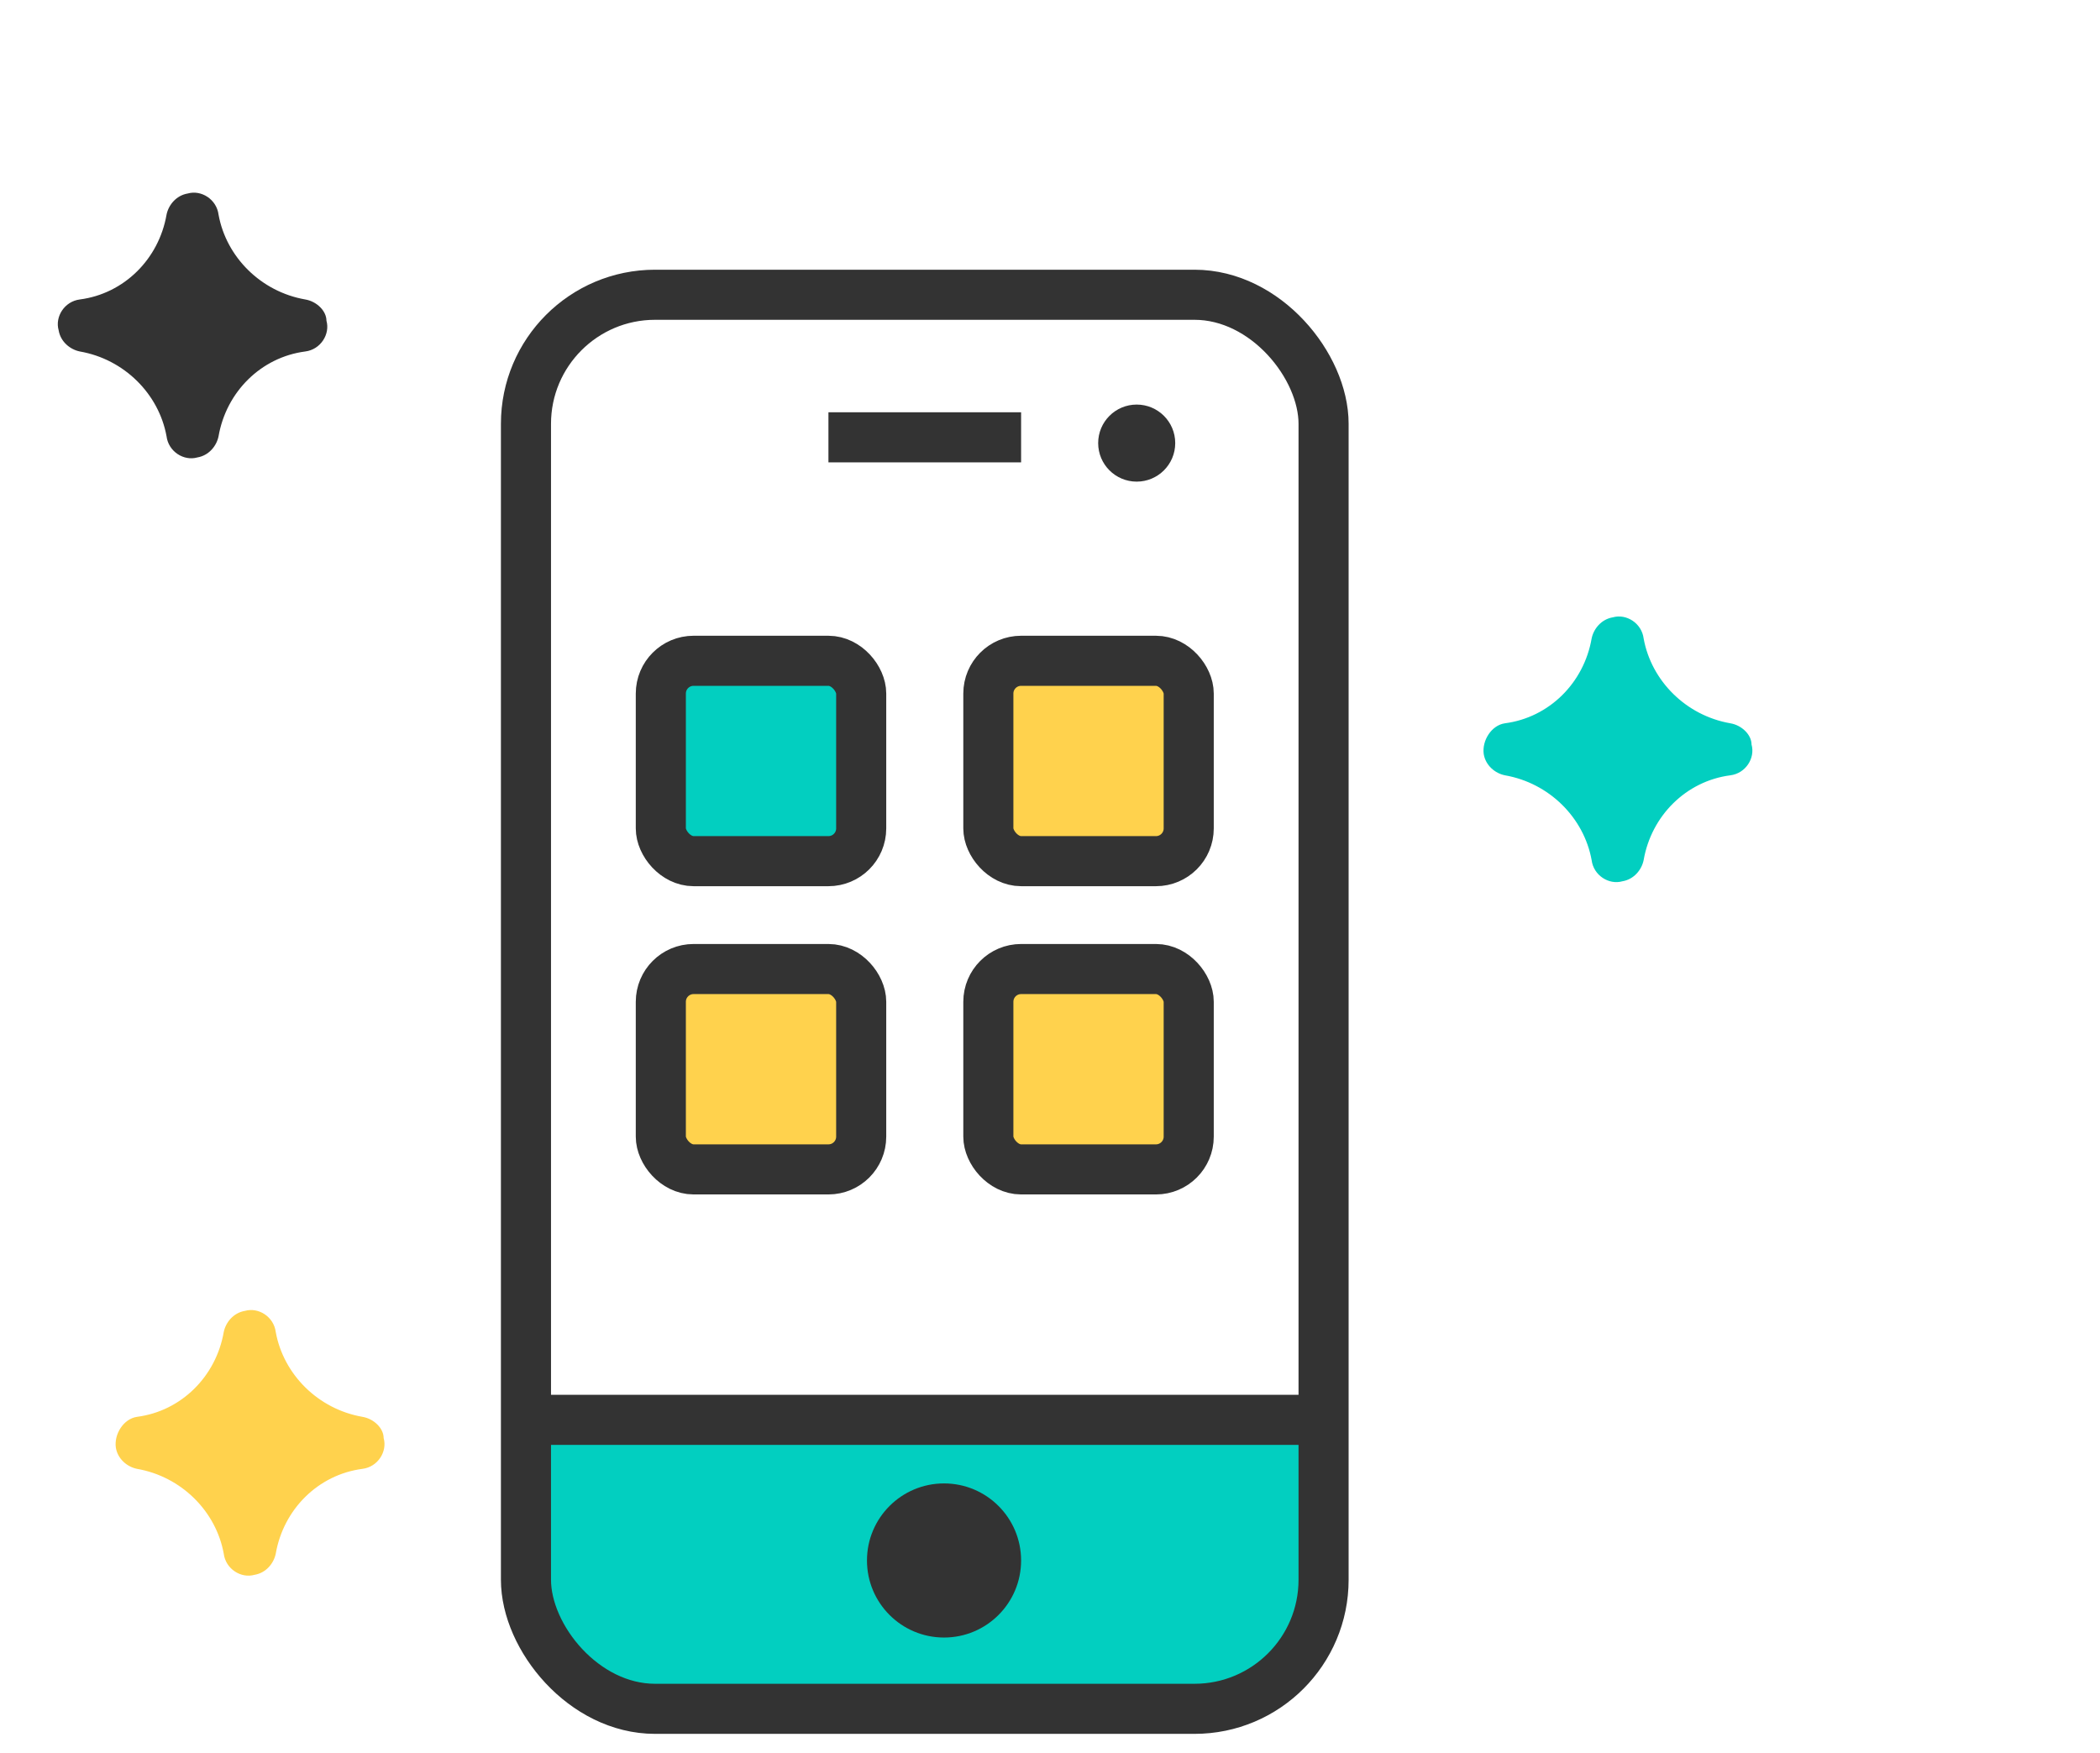 <svg width="109" height="91" viewBox="0 0 109 91" fill="none" xmlns="http://www.w3.org/2000/svg"><path d="M67.152 86.801c1.181-1.406 1.846-3.312 1.848-5.3V74H27v7.5c.002 1.989.667 3.895 1.848 5.301 1.18 1.406 2.782 2.197 4.452 2.199h29.4c1.67-.002 3.271-.793 4.452-2.199z" fill="#02CFC0"/><path d="M18.813 73.544c-2.3-.4-4.1-2.2-4.5-4.4-.1-.8-.9-1.3-1.6-1.1-.6.1-1 .6-1.1 1.1-.4 2.3-2.2 4.1-4.5 4.4-.7.1-1.2.9-1.1 1.6.1.6.6 1 1.1 1.1 2.3.4 4.1 2.2 4.5 4.4.1.8.9 1.3 1.6 1.1.6-.1 1-.6 1.1-1.1.4-2.3 2.2-4.1 4.5-4.4.8-.1 1.3-.9 1.1-1.6 0-.5-.5-1-1.1-1.1z" fill="#FFD24D"/><path d="M89.813 37.544c-2.3-.4-4.1-2.2-4.5-4.4-.1-.8-.9-1.3-1.6-1.1-.6.1-1 .6-1.1 1.1-.4 2.3-2.2 4.1-4.5 4.4-.7.1-1.2.9-1.1 1.6.1.6.6 1 1.1 1.1 2.3.4 4.1 2.2 4.5 4.4.1.8.9 1.3 1.6 1.1.6-.1 1-.6 1.1-1.1.4-2.3 2.2-4.1 4.5-4.4.8-.1 1.3-.9 1.1-1.6 0-.5-.5-1-1.1-1.1z" fill="#02CFC0"/><path d="M15.844 15.544c-2.3-.4-4.1-2.2-4.5-4.4-.1-.8-.9-1.3-1.6-1.1-.6.1-1 .6-1.1 1.1-.4 2.3-2.2 4.1-4.5 4.4-.8.1-1.3.9-1.1 1.6.1.6.6 1 1.1 1.1 2.3.4 4.1 2.2 4.5 4.4.1.8.9 1.3 1.6 1.1.6-.1 1-.6 1.1-1.1.4-2.3 2.2-4.1 4.5-4.4.8-.1 1.3-.9 1.1-1.6 0-.5-.5-1-1.1-1.1z" fill="#333"/><rect x="27.3" y="15.3" width="41.4" height="73.4" rx="6.7" stroke="#333" stroke-width="2.6"/><path stroke="#333" stroke-width="2.6" d="M43 22.7h10"/><circle cx="49" cy="81" r="4" fill="#333"/><circle cx="59" cy="23" r="2" fill="#333"/><path stroke="#333" stroke-width="2.6" d="M27 73.7h42"/><rect x="34.3" y="34.3" width="10.4" height="10.4" rx="1.7" fill="#02CFC0" stroke="#333" stroke-width="2.6"/><rect x="34.3" y="50.3" width="10.4" height="10.4" rx="1.7" fill="#FFD24D" stroke="#333" stroke-width="2.6"/><rect x="51.3" y="34.3" width="10.4" height="10.4" rx="1.7" fill="#FFD24D" stroke="#333" stroke-width="2.6"/><rect x="51.3" y="50.3" width="10.4" height="10.4" rx="1.7" fill="#FFD24D" stroke="#333" stroke-width="2.6"/></svg>